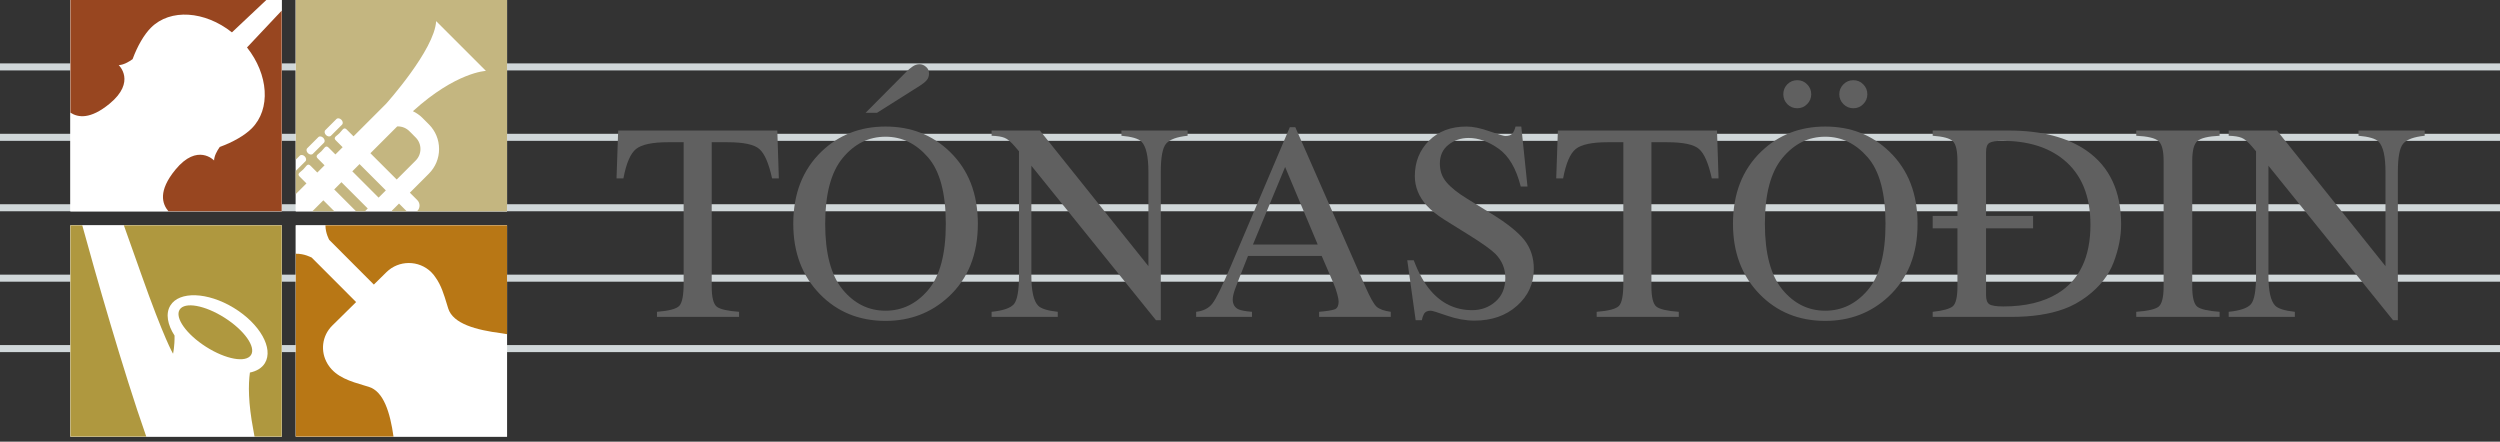 <svg width="300" height="53" viewBox="0 0 300 53" fill="none" xmlns="http://www.w3.org/2000/svg">
<rect x="0" y="0" width="300" height="53" fill="#333333" stroke="none"/>
<rect y="7.606" width="300" height="0.845" fill="#D0D7D9"/>
<rect y="16.056" width="300" height="0.845" fill="#D0D7D9"/>
<rect y="24.507" width="300" height="0.845" fill="#D0D7D9"/>
<rect y="32.958" width="300" height="0.845" fill="#D0D7D9"/>
<rect y="41.408" width="300" height="0.845" fill="#D0D7D9"/>
<path d="M74.181 15.664H93.278L93.46 21.407H92.651C92.255 19.603 91.749 18.431 91.132 17.892C90.527 17.342 89.245 17.067 87.287 17.067H85.405V34.364C85.405 35.673 85.609 36.488 86.016 36.807C86.423 37.115 87.314 37.319 88.689 37.417V38.028H78.836V37.417C80.266 37.307 81.158 37.071 81.51 36.708C81.862 36.345 82.038 35.431 82.038 33.968V17.067H80.156C78.286 17.067 77.009 17.336 76.327 17.875C75.656 18.414 75.15 19.592 74.808 21.407H73.983L74.181 15.664Z" fill="#606060"/>
<path d="M99.022 26.854C99.022 30.408 99.721 33.038 101.118 34.744C102.515 36.438 104.232 37.285 106.268 37.285C108.259 37.285 109.959 36.46 111.368 34.81C112.787 33.148 113.497 30.496 113.497 26.854C113.497 23.168 112.782 20.505 111.351 18.866C109.921 17.226 108.226 16.406 106.268 16.406C104.243 16.406 102.526 17.259 101.118 18.965C99.721 20.659 99.022 23.289 99.022 26.854ZM95.193 26.854C95.193 23.245 96.326 20.351 98.593 18.172C100.672 16.181 103.231 15.185 106.268 15.185C109.316 15.185 111.879 16.186 113.959 18.189C116.215 20.357 117.343 23.245 117.343 26.854C117.343 30.518 116.176 33.434 113.844 35.602C111.753 37.539 109.228 38.507 106.268 38.507C103.099 38.507 100.469 37.434 98.378 35.288C96.254 33.099 95.193 30.287 95.193 26.854ZM111.483 8.814C111.483 9.133 111.395 9.397 111.219 9.606C111.043 9.815 110.785 10.03 110.443 10.25L105.244 13.534H103.874L108.842 8.533C109.018 8.357 109.239 8.176 109.503 7.989C109.767 7.802 110.047 7.708 110.344 7.708C110.631 7.708 110.889 7.813 111.12 8.022C111.362 8.22 111.483 8.484 111.483 8.814Z" fill="#606060"/>
<path d="M118.993 37.417C120.391 37.275 121.287 36.961 121.684 36.477C122.08 35.982 122.278 34.843 122.278 33.06V18.156L121.816 17.611C121.32 17.028 120.897 16.67 120.545 16.538C120.204 16.395 119.686 16.313 118.993 16.291V15.664H124.787L137.809 31.938V20.632C137.809 18.772 137.534 17.562 136.984 17C136.621 16.637 135.818 16.401 134.574 16.291V15.664H142.513V16.291C141.226 16.423 140.368 16.736 139.938 17.232C139.509 17.727 139.295 18.86 139.295 20.632V38.424H138.717L123.763 19.889V33.06C123.763 34.909 124.033 36.114 124.572 36.675C124.924 37.038 125.711 37.285 126.932 37.417V38.028H118.993V37.417Z" fill="#606060"/>
<path d="M158.127 29.346L154.215 20.038L150.353 29.346H158.127ZM143.537 38.028V37.417C144.406 37.319 145.055 36.988 145.484 36.427C145.924 35.866 146.673 34.342 147.729 31.855L154.777 15.267H155.437L163.855 34.43C164.416 35.706 164.861 36.499 165.191 36.807C165.533 37.104 166.099 37.307 166.892 37.417V38.028H158.292V37.417C159.283 37.33 159.921 37.225 160.207 37.104C160.493 36.972 160.636 36.658 160.636 36.163C160.636 35.998 160.581 35.706 160.471 35.288C160.361 34.87 160.207 34.43 160.009 33.968L158.606 30.716H149.759C148.879 32.928 148.351 34.282 148.175 34.777C148.009 35.261 147.927 35.646 147.927 35.932C147.927 36.504 148.158 36.9 148.62 37.12C148.906 37.252 149.445 37.352 150.238 37.417V38.028H143.537Z" fill="#606060"/>
<path d="M169.648 31.228C170.22 32.746 170.891 33.957 171.662 34.859C173.004 36.433 174.671 37.219 176.663 37.219C177.741 37.219 178.671 36.878 179.452 36.196C180.244 35.514 180.64 34.562 180.64 33.341C180.64 32.24 180.244 31.283 179.452 30.469C178.935 29.952 177.846 29.176 176.184 28.142L173.296 26.343C172.426 25.792 171.733 25.237 171.216 24.675C170.259 23.608 169.78 22.431 169.78 21.143C169.78 19.438 170.347 18.018 171.48 16.885C172.613 15.752 174.115 15.185 175.986 15.185C176.756 15.185 177.68 15.377 178.759 15.763C179.848 16.137 180.47 16.324 180.624 16.324C181.042 16.324 181.328 16.225 181.482 16.027C181.647 15.829 181.774 15.548 181.862 15.185H182.555L183.298 22.381H182.489C181.939 20.213 181.053 18.701 179.832 17.842C178.621 16.984 177.422 16.555 176.233 16.555C175.309 16.555 174.5 16.83 173.807 17.38C173.125 17.919 172.784 18.673 172.784 19.641C172.784 20.511 173.048 21.253 173.576 21.869C174.104 22.497 174.924 23.151 176.035 23.834L179.006 25.666C180.866 26.81 182.175 27.861 182.935 28.818C183.683 29.787 184.057 30.931 184.057 32.251C184.057 34.023 183.386 35.503 182.043 36.691C180.712 37.88 179.006 38.474 176.927 38.474C175.881 38.474 174.787 38.276 173.642 37.88C172.509 37.483 171.86 37.285 171.695 37.285C171.298 37.285 171.029 37.407 170.886 37.649C170.754 37.891 170.666 38.149 170.622 38.424H169.879L168.872 31.228H169.648Z" fill="#606060"/>
<path d="M186.945 15.664H206.042L206.224 21.407H205.415C205.019 19.603 204.513 18.431 203.896 17.892C203.291 17.342 202.009 17.067 200.051 17.067H198.169V34.364C198.169 35.673 198.373 36.488 198.78 36.807C199.187 37.115 200.078 37.319 201.454 37.417V38.028H191.6V37.417C193.03 37.307 193.922 37.071 194.274 36.708C194.626 36.345 194.802 35.431 194.802 33.968V17.067H192.92C191.05 17.067 189.773 17.336 189.091 17.875C188.42 18.414 187.914 19.592 187.573 21.407H186.747L186.945 15.664Z" fill="#606060"/>
<path d="M211.786 26.854C211.786 30.408 212.485 33.038 213.882 34.744C215.279 36.438 216.996 37.285 219.032 37.285C221.023 37.285 222.723 36.46 224.132 34.81C225.551 33.148 226.261 30.496 226.261 26.854C226.261 23.168 225.546 20.505 224.115 18.866C222.685 17.226 220.99 16.406 219.032 16.406C217.007 16.406 215.29 17.259 213.882 18.965C212.485 20.659 211.786 23.289 211.786 26.854ZM207.957 26.854C207.957 23.245 209.09 20.351 211.357 18.172C213.436 16.181 215.995 15.185 219.032 15.185C222.08 15.185 224.643 16.186 226.723 18.189C228.979 20.357 230.107 23.245 230.107 26.854C230.107 30.518 228.94 33.434 226.608 35.602C224.517 37.539 221.992 38.507 219.032 38.507C215.863 38.507 213.233 37.434 211.142 35.288C209.018 33.099 207.957 30.287 207.957 26.854ZM224.082 11.306C224.082 11.768 223.917 12.164 223.587 12.495C223.268 12.825 222.872 12.99 222.399 12.99C221.937 12.99 221.54 12.825 221.21 12.495C220.88 12.164 220.715 11.768 220.715 11.306C220.715 10.844 220.88 10.448 221.21 10.118C221.54 9.788 221.937 9.623 222.399 9.623C222.872 9.623 223.268 9.788 223.587 10.118C223.917 10.448 224.082 10.844 224.082 11.306ZM213.998 11.306C213.998 10.844 214.157 10.448 214.476 10.118C214.806 9.788 215.202 9.623 215.665 9.623C216.138 9.623 216.534 9.788 216.853 10.118C217.183 10.448 217.348 10.844 217.348 11.306C217.348 11.768 217.183 12.164 216.853 12.495C216.534 12.825 216.138 12.99 215.665 12.99C215.202 12.99 214.806 12.825 214.476 12.495C214.157 12.164 213.998 11.768 213.998 11.306Z" fill="#606060"/>
<path d="M231.922 37.417C233.155 37.285 233.958 37.065 234.332 36.757C234.706 36.438 234.893 35.64 234.893 34.364V27.399H231.922V25.913H234.893V19.328C234.893 18.095 234.712 17.303 234.349 16.951C233.985 16.599 233.177 16.379 231.922 16.291V15.664H241.033C244.961 15.664 248.086 16.472 250.408 18.09C253.159 20.015 254.535 22.959 254.535 26.92C254.535 28.384 254.237 29.897 253.643 31.459C253.06 33.022 251.987 34.392 250.425 35.569C249.544 36.229 248.631 36.73 247.685 37.071C245.957 37.709 243.834 38.028 241.314 38.028H231.922V37.417ZM238.326 35.42C238.326 35.971 238.458 36.334 238.722 36.51C238.998 36.686 239.559 36.774 240.406 36.774C243.047 36.774 245.22 36.251 246.926 35.206C249.544 33.599 250.854 30.854 250.854 26.97C250.854 23.504 249.776 20.896 247.619 19.146C245.77 17.65 243.322 16.901 240.274 16.901C239.515 16.901 238.998 16.984 238.722 17.149C238.458 17.314 238.326 17.677 238.326 18.238V25.913H243.971V27.399H238.326V35.42Z" fill="#606060"/>
<path d="M256.35 37.417C257.726 37.319 258.617 37.115 259.024 36.807C259.431 36.488 259.635 35.673 259.635 34.364V19.328C259.635 18.084 259.431 17.287 259.024 16.934C258.617 16.571 257.726 16.357 256.35 16.291V15.664H266.352V16.291C264.977 16.357 264.086 16.571 263.678 16.934C263.271 17.287 263.068 18.084 263.068 19.328V34.364C263.068 35.673 263.271 36.488 263.678 36.807C264.086 37.115 264.977 37.319 266.352 37.417V38.028H256.35V37.417Z" fill="#606060"/>
<path d="M267.442 37.417C268.839 37.275 269.736 36.961 270.132 36.477C270.528 35.982 270.726 34.843 270.726 33.06V18.156L270.264 17.611C269.769 17.028 269.345 16.67 268.993 16.538C268.652 16.395 268.135 16.313 267.442 16.291V15.664H273.235L286.258 31.938V20.632C286.258 18.772 285.983 17.562 285.432 17C285.069 16.637 284.266 16.401 283.023 16.291V15.664H290.962V16.291C289.674 16.423 288.816 16.736 288.387 17.232C287.958 17.727 287.743 18.86 287.743 20.632V38.424H287.165L272.212 19.889V33.06C272.212 34.909 272.481 36.114 273.02 36.675C273.373 37.038 274.159 37.285 275.381 37.417V38.028H267.442V37.417Z" fill="#606060"/>
<rect x="35.493" width="25.352" height="25.352" fill="white"/>
<rect x="35.493" width="25.352" height="25.352" fill="white"/>
<rect x="8.451" width="25.352" height="25.352" fill="white"/>
<rect x="8.451" width="25.352" height="25.352" fill="white"/>
<rect x="35.493" y="27.042" width="25.352" height="25.352" fill="white"/>
<rect x="35.493" y="27.042" width="25.352" height="25.352" fill="white"/>
<rect x="8.451" y="27.042" width="25.352" height="25.352" fill="white"/>
<rect x="8.451" y="27.042" width="25.352" height="25.352" fill="white"/>
<path d="M35.493 30.448C36.506 30.42 37.361 30.893 37.361 30.893L37.374 30.879L42.734 36.248L39.871 39.07C38.62 40.306 38.427 42.186 39.286 43.624L39.285 43.63C39.3 43.657 39.317 43.683 39.334 43.708C39.344 43.723 39.354 43.738 39.363 43.753C39.367 43.759 39.371 43.765 39.375 43.771C39.382 43.782 39.388 43.792 39.395 43.801C40.343 45.262 42.067 45.772 43.727 46.262C43.9 46.314 44.073 46.365 44.245 46.417C46.046 46.963 46.814 49.514 47.222 52.394H35.493V30.448Z" fill="#B87715"/>
<path d="M60.845 40.102V27.042H39.052C39.058 27.995 39.504 28.779 39.504 28.779L39.503 28.781L44.862 34.149L46.371 32.661C47.856 31.195 50.264 31.195 51.75 32.661C51.95 32.857 52.12 33.071 52.265 33.295C52.932 34.212 53.283 35.366 53.624 36.491C53.677 36.665 53.73 36.838 53.783 37.009C54.359 38.855 57.131 39.601 60.191 39.992C60.411 40.02 60.629 40.057 60.845 40.102Z" fill="#B87715"/>
<path fill-rule="evenodd" clip-rule="evenodd" d="M60.845 0H35.493V19.163L35.977 18.678C36.117 18.54 36.38 18.577 36.566 18.763C36.752 18.949 36.79 19.212 36.651 19.352L35.493 20.509V23.289L36.775 22.008L35.96 21.193C35.687 20.92 35.872 20.768 36.135 20.553C36.218 20.485 36.309 20.411 36.395 20.325C36.481 20.239 36.555 20.148 36.623 20.065C36.838 19.802 36.99 19.617 37.263 19.89L38.078 20.705L38.946 19.836L38.132 19.021C37.859 18.748 38.044 18.597 38.306 18.382C38.389 18.314 38.48 18.239 38.567 18.153C38.653 18.067 38.727 17.976 38.795 17.893C39.01 17.63 39.162 17.445 39.435 17.718L40.249 18.533L41.118 17.664L40.304 16.85C40.03 16.576 40.215 16.425 40.478 16.21C40.561 16.142 40.652 16.068 40.738 15.982C40.824 15.895 40.898 15.805 40.966 15.722C41.181 15.459 41.333 15.273 41.607 15.547L42.421 16.361L46.33 12.453C46.33 12.453 52.157 5.974 52.338 2.535L58.31 8.507C58.31 8.507 54.738 8.635 49.548 13.345C49.971 13.548 50.362 13.818 50.703 14.159L51.463 14.92C52.254 15.711 52.689 16.762 52.689 17.881C52.689 19 52.254 20.051 51.463 20.842L49.183 23.122L50.076 24.016C50.435 24.376 50.435 24.959 50.076 25.319C50.065 25.33 50.053 25.341 50.041 25.352H60.845V0ZM37.539 18.463L38.876 17.126C39.015 16.987 38.978 16.723 38.792 16.537C38.606 16.351 38.343 16.314 38.203 16.453L36.866 17.79C36.727 17.929 36.765 18.193 36.95 18.379C37.136 18.565 37.4 18.602 37.539 18.463ZM41.048 14.954L39.711 16.291C39.571 16.43 39.308 16.393 39.122 16.207C38.936 16.021 38.899 15.758 39.038 15.618L40.375 14.281C40.515 14.142 40.778 14.18 40.964 14.366C41.15 14.552 41.187 14.815 41.048 14.954Z" fill="#C4B680"/>
<path d="M48.808 25.352C48.796 25.341 48.784 25.33 48.773 25.319L47.88 24.426L47.011 25.294L47.069 25.352H48.808Z" fill="#C4B680"/>
<path d="M43.795 25.352L44.129 25.018L40.973 21.863L40.105 22.732L42.725 25.352H43.795Z" fill="#C4B680"/>
<path d="M40.118 25.352L38.801 24.035L37.484 25.352H40.118Z" fill="#C4B680"/>
<path d="M42.276 20.559L45.431 23.715L46.3 22.846L43.145 19.691L42.276 20.559Z" fill="#C4B680"/>
<path d="M50.455 17.881C50.455 17.36 50.252 16.869 49.883 16.5L49.124 15.739C48.754 15.371 48.264 15.168 47.742 15.168C47.727 15.168 47.712 15.169 47.697 15.171C47.685 15.173 47.673 15.175 47.661 15.175L44.448 18.388L47.603 21.543L49.883 19.264C50.252 18.894 50.455 18.404 50.455 17.881Z" fill="#C4B680"/>
<path d="M31.957 0H8.451V13.518C9.367 14.116 10.842 14.343 13.146 12.447C16.371 9.796 14.245 7.813 14.245 7.813C14.796 7.792 15.4 7.466 15.91 7.1C16.493 5.52 17.285 4.151 18.116 3.321C20.439 0.998 24.589 1.312 27.833 3.884L31.957 0Z" fill="#984620"/>
<path d="M20.208 25.352C19.469 24.471 18.936 22.932 21.054 20.356C23.705 17.131 25.688 19.257 25.688 19.257C25.708 18.721 26.018 18.136 26.372 17.635C27.974 17.05 29.364 16.25 30.204 15.411C32.527 13.088 32.214 8.938 29.641 5.694L33.803 1.274V25.352H20.208Z" fill="#984620"/>
<path d="M9.873 27.042H8.451V52.394H17.556C17.535 52.333 17.512 52.271 17.49 52.208C14.823 44.638 11.37 32.544 9.873 27.042Z" fill="#AF983F"/>
<path d="M30.544 52.394H33.803V27.042H14.864C15.369 28.441 15.926 30.015 16.548 31.776C16.667 32.114 16.789 32.459 16.913 32.811C19.727 40.771 20.765 42.446 20.765 42.446C20.765 42.446 20.968 41.571 20.946 40.271C20.096 38.957 19.854 37.631 20.437 36.67C21.503 34.914 24.91 35.035 28.044 36.939C31.181 38.844 32.858 41.812 31.792 43.568C31.43 44.166 30.792 44.54 29.989 44.707C29.789 46.16 29.785 48.35 30.395 51.566C30.449 51.852 30.499 52.128 30.544 52.394Z" fill="#AF983F"/>
<path d="M30.123 42.597C29.511 43.56 27.097 43.126 24.733 41.622C22.368 40.12 20.948 38.12 21.56 37.154C22.173 36.19 24.586 36.625 26.951 38.128C29.316 39.632 30.736 41.632 30.123 42.597Z" fill="#AF983F"/>
</svg>
